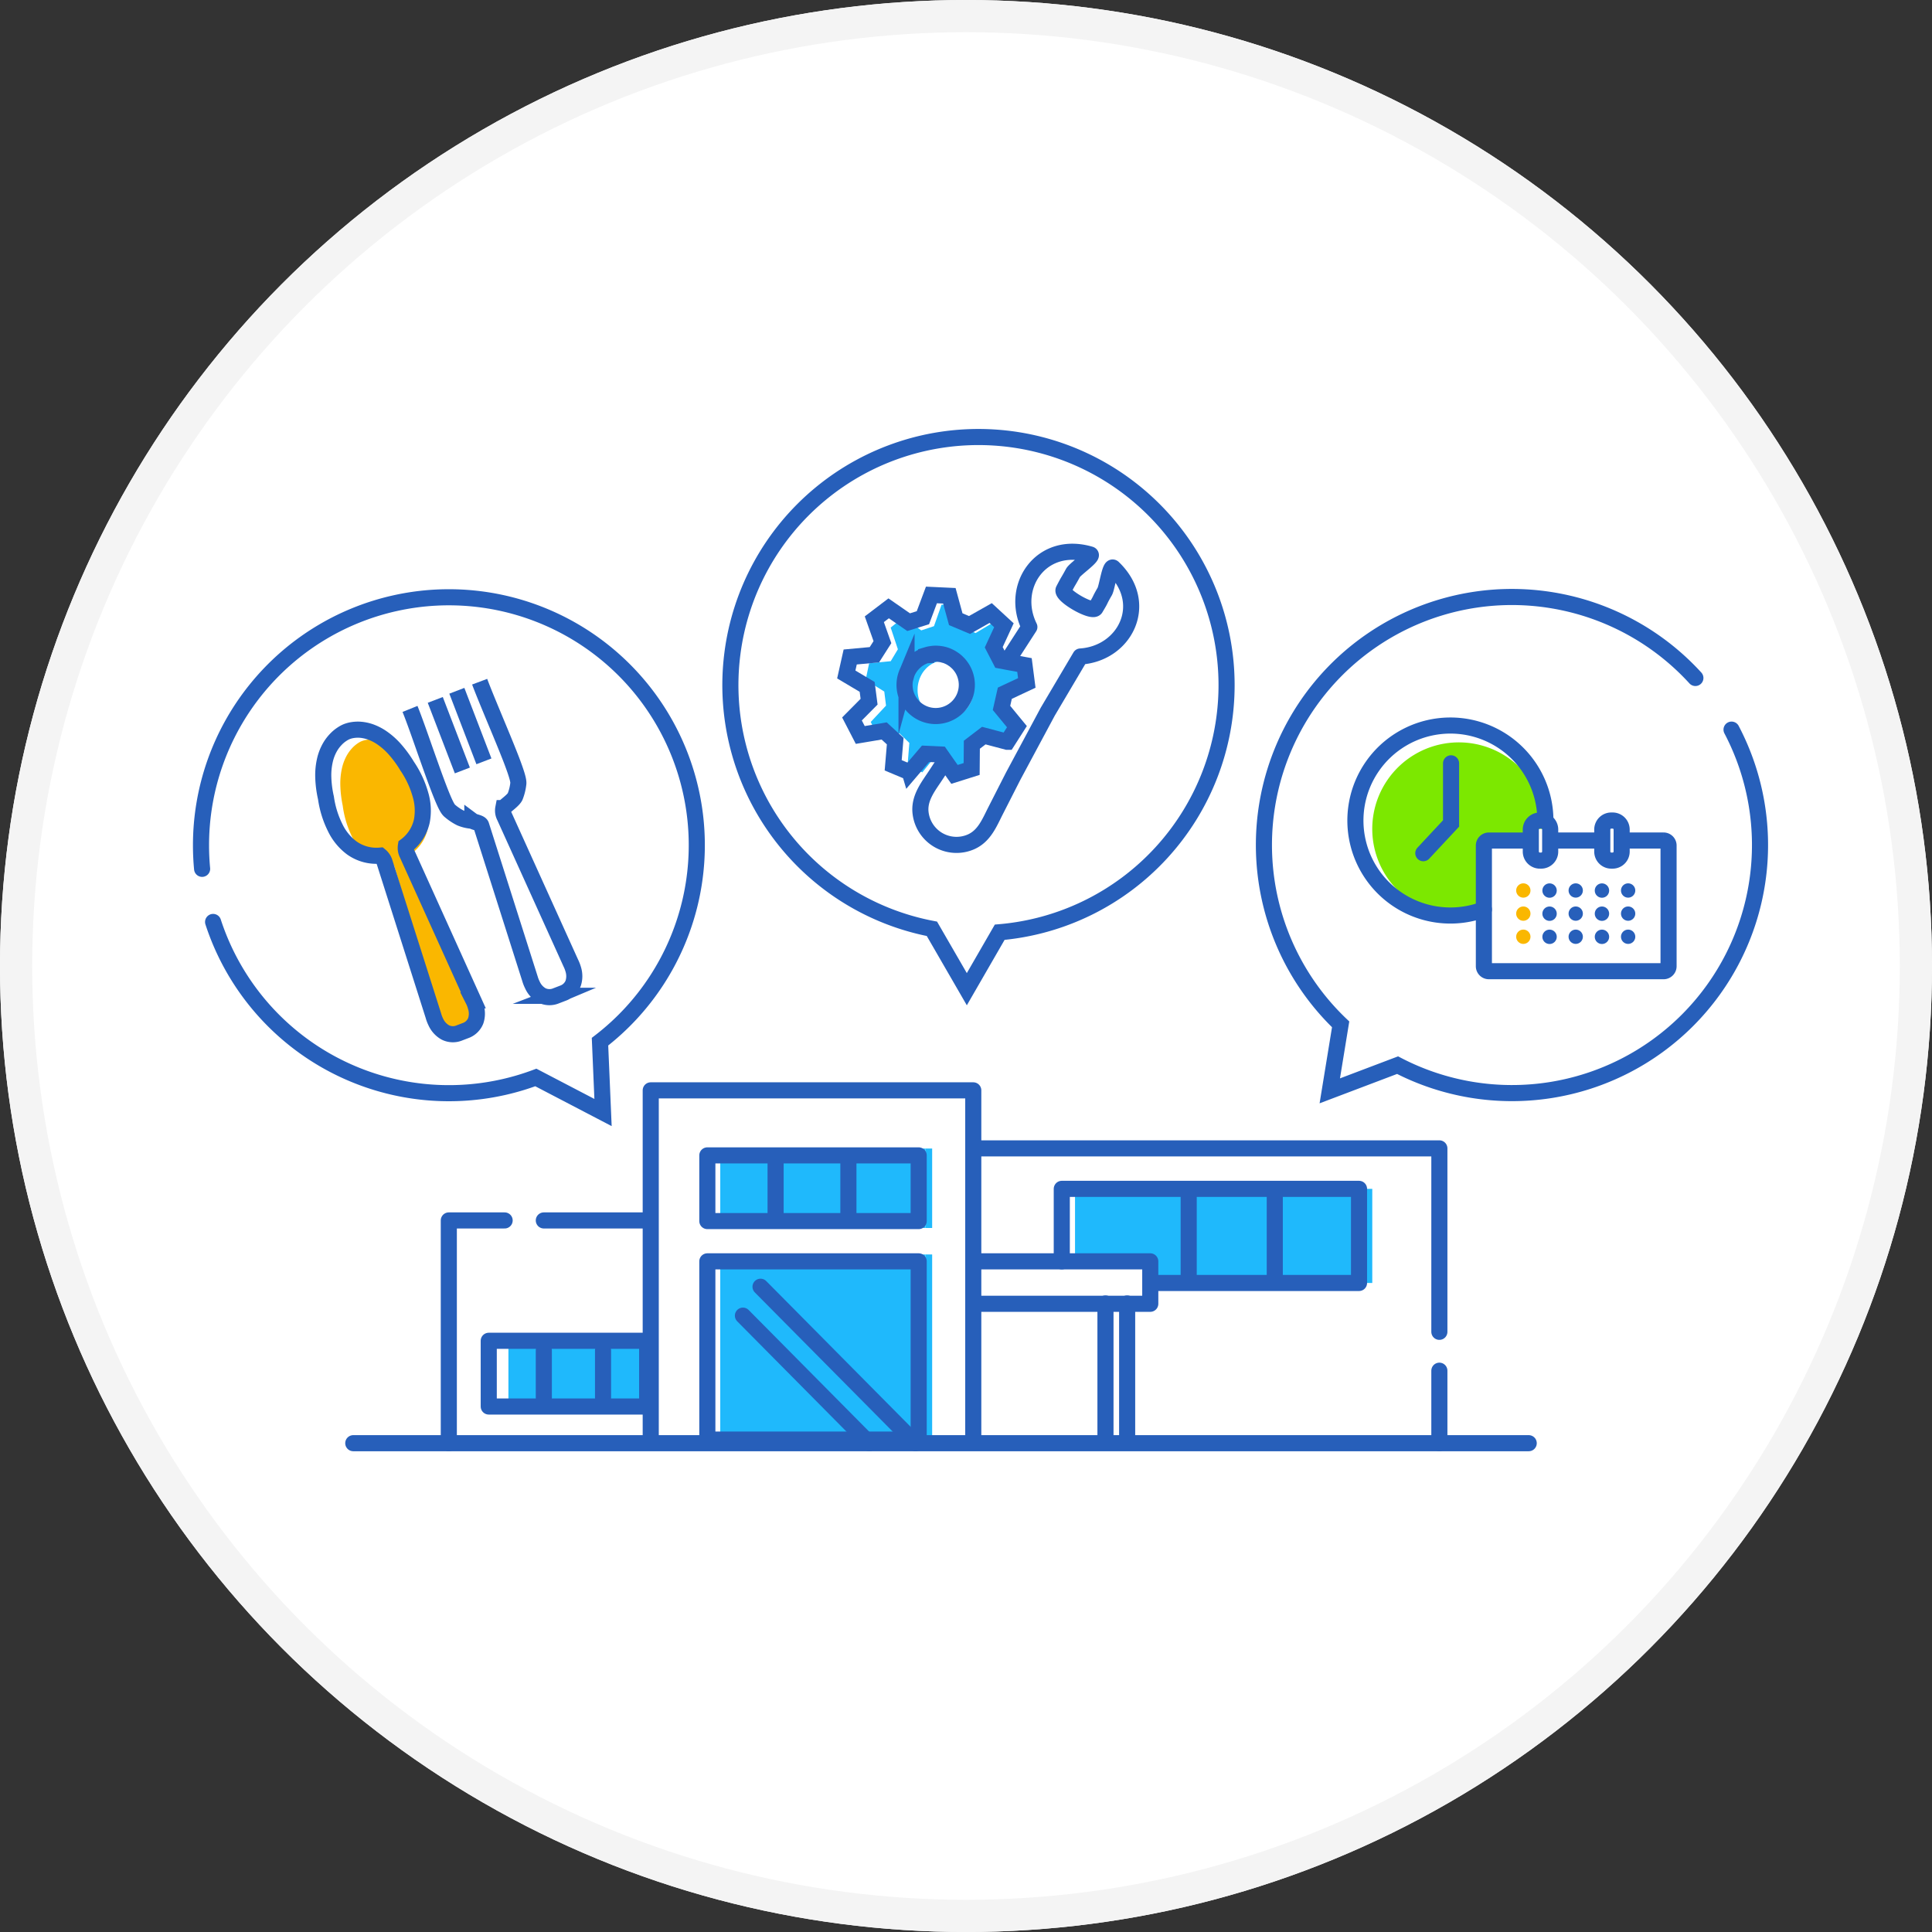 <svg xmlns="http://www.w3.org/2000/svg" width="300" height="300" viewBox="0 0 300 300">
  <rect x="0" y="0" width="300" height="300" fill="#333333" stroke="none"/>
  <g id="Group_78384" data-name="Group 78384" transform="translate(-530 -3227)">
    <g id="Ellipse_23136" data-name="Ellipse 23136" transform="translate(530 3227)" fill="#fff" stroke="#f4f4f4" stroke-width="5">
      <circle cx="150" cy="150" r="150" stroke="none"/>
      <circle cx="150" cy="150" r="147.5" fill="none"/>
    </g>
    <g id="グループ_58596" data-name="グループ 58596" transform="translate(561.214 3294.86)">
      <g id="グループ_58596-2" data-name="グループ 58596-2" transform="translate(21.628 26.015)">
        <path id="パス_132589" data-name="パス 132589" d="M1284.8,1042.61a3.68,3.68,0,0,1,0,2.108,2.458,2.458,0,0,1-1.431,1.49l-.808.335a2.152,2.152,0,0,1-1.975-.068,3.324,3.324,0,0,1-1.3-1.557,5.543,5.543,0,0,1-.336-.96l-6.725-23a2.126,2.126,0,0,0-.629-1.043,5.5,5.5,0,0,1-3.91-1.155,8.153,8.153,0,0,1-2.3-3.062,15.56,15.56,0,0,1-1.267-4.456,17.529,17.529,0,0,1-.37-3.159,10.946,10.946,0,0,1,.225-2.5,7.619,7.619,0,0,1,.636-1.848,6,6,0,0,1,.849-1.267,4.85,4.85,0,0,1,.835-.775,3.98,3.98,0,0,1,.6-.373,3.513,3.513,0,0,1,.863-.27,4.443,4.443,0,0,1,1.034-.059,5.242,5.242,0,0,1,1.383.3,6.7,6.7,0,0,1,1.6.872,10.1,10.1,0,0,1,1.739,1.64,17.227,17.227,0,0,1,1.774,2.6c.007.022.028.045.034.067s.014.029.021.029a15.271,15.271,0,0,1,1.822,4.27,9.139,9.139,0,0,1,.185,3.95,6.421,6.421,0,0,1-2.2,3.711,2.223,2.223,0,0,0,.171,1.229l9.143,22A5.2,5.2,0,0,1,1284.8,1042.61Z" transform="translate(-1263.746 -980.033)" fill="#fab700"/>
        <path id="パス_132590" data-name="パス 132590" d="M1485.937,1025.133a1.109,1.109,0,1,1-.018,0Z" transform="translate(-1285.954 -981.841)" fill="#275fba"/>
        <path id="パス_132590-2" data-name="パス 132590" d="M1485.937,1025.133a1.109,1.109,0,1,1-.018,0Z" transform="translate(-1285.954 -978.25)" fill="#275fba"/>
        <path id="パス_132590-3" data-name="パス 132590" d="M1485.937,1025.133a1.109,1.109,0,1,1-.018,0Z" transform="translate(-1285.954 -974.658)" fill="#275fba"/>
        <ellipse id="楕円形_15985" data-name="楕円形 15985" cx="1.118" cy="1.118" rx="1.118" ry="1.118" transform="translate(194.791 43.293)" fill="#275fba"/>
        <ellipse id="楕円形_15985-2" data-name="楕円形 15985" cx="1.118" cy="1.118" rx="1.118" ry="1.118" transform="translate(194.791 46.884)" fill="#275fba"/>
        <ellipse id="楕円形_15985-3" data-name="楕円形 15985" cx="1.118" cy="1.118" rx="1.118" ry="1.118" transform="translate(194.791 50.475)" fill="#275fba"/>
        <path id="パス_132593" data-name="パス 132593" d="M1477.556,1025.133a1.108,1.108,0,1,1-.018,0Z" transform="translate(-1285.711 -981.841)" fill="#275fba"/>
        <path id="パス_132593-2" data-name="パス 132593" d="M1477.556,1025.133a1.108,1.108,0,1,1-.018,0Z" transform="translate(-1285.711 -978.25)" fill="#275fba"/>
        <path id="パス_132593-3" data-name="パス 132593" d="M1477.556,1025.133a1.108,1.108,0,1,1-.018,0Z" transform="translate(-1285.711 -974.658)" fill="#275fba"/>
        <ellipse id="楕円形_15988" data-name="楕円形 15988" cx="1.118" cy="1.118" rx="1.118" ry="1.118" transform="translate(186.655 43.293)" fill="#275fba"/>
        <ellipse id="楕円形_15988-2" data-name="楕円形 15988" cx="1.118" cy="1.118" rx="1.118" ry="1.118" transform="translate(186.655 46.884)" fill="#275fba"/>
        <ellipse id="楕円形_15988-3" data-name="楕円形 15988" cx="1.118" cy="1.118" rx="1.118" ry="1.118" transform="translate(186.655 50.475)" fill="#275fba"/>
        <path id="パス_132596" data-name="パス 132596" d="M1469.1,1014.924l-.063.119a1.244,1.244,0,0,0-.533-.119h-.189a1.281,1.281,0,0,0-1.277,1.277v1.558H1461.1a.7.7,0,0,0-.7.7v9.044a13.441,13.441,0,1,1,8.7-12.581Z" transform="translate(-1281.976 -980.083)" fill="#7ce800"/>
        <path id="パス_132597" data-name="パス 132597" d="M1469.177,1025.133a1.109,1.109,0,1,1-.018,0Z" transform="translate(-1285.468 -981.841)" fill="#fab700"/>
        <path id="パス_132597-2" data-name="パス 132597" d="M1469.177,1025.133a1.109,1.109,0,1,1-.018,0Z" transform="translate(-1285.468 -978.25)" fill="#fab700"/>
        <path id="パス_132597-3" data-name="パス 132597" d="M1469.177,1025.133a1.109,1.109,0,1,1-.018,0Z" transform="translate(-1285.468 -974.658)" fill="#fab700"/>
        <rect id="長方形_43075" data-name="長方形 43075" width="2.056" height="14.615" transform="translate(158.187 90.73)" fill="#1fb9fc"/>
        <path id="パス_132600" data-name="パス 132600" d="M1438.441,1078.7v14.615h-13.083V1078.7Z" transform="translate(-1280.254 -987.971)" fill="#1fb9fc"/>
        <path id="パス_132601" data-name="パス 132601" d="M1423.836,1092.245v1.07h-13.367V1078.7h13.367Z" transform="translate(-1278.733 -987.971)" fill="#1fb9fc"/>
        <path id="パス_132602" data-name="パス 132602" d="M1408.462,1092.245v1.07h-5.075V1089.6h-12.574v-10.9h17.649Z" transform="translate(-1276.725 -987.971)" fill="#1fb9fc"/>
        <path id="パス_132603" data-name="パス 132603" d="M1379.307,987.944l.323,2.631-3.044,1.516-.461,2.155,2.137,2.755-1.347,2.222-3.243-.911-1.656,1.34-.028,3.564-2.377.795-1.093-1.639-.845-1.282-2.075-.1h-.007l-2.185,2.718-2.3-1.015.282-3.556-1.533-1.494-3.312.59-1.147-2.353,2.372-2.536-.27-2.179v-.007l-2.893-1.814.539-2.572,3.353-.328,1.113-1.851-1.12-3.367,1.986-1.6,2.763,2.033,1.975-.655,1.182-3.345,2.487.124.886,3.44,1.91.853,2.927-1.756,1.834,1.8-1.409,3.232.955,1.96.948.189Zm-12.292,7.5a4.463,4.463,0,0,0,4.3-4.6,3.862,3.862,0,0,0-.021-.408c-.007-.09-.014-.168-.028-.248-.006-.044-.013-.1-.021-.138a1.911,1.911,0,0,0-.041-.2,3,3,0,0,0-.09-.359,3.51,3.51,0,0,0-.124-.372,4.588,4.588,0,0,0-.241-.524,2.665,2.665,0,0,0-.18-.3,3.149,3.149,0,0,0-.248-.35,2.571,2.571,0,0,0-.282-.328,2.635,2.635,0,0,0-.282-.277c-.007-.007-.014-.014-.021-.014a2.376,2.376,0,0,0-.337-.262,3.492,3.492,0,0,0-.728-.423,2.084,2.084,0,0,0-.4-.154.056.056,0,0,0-.027-.014,3.964,3.964,0,0,0-.756-.161c-.048-.007-.1-.007-.151-.014a3.553,3.553,0,0,0-1.072.058,1.152,1.152,0,0,0-.22.044.325.325,0,0,0-.109.029c-.09.021-.187.051-.27.08a.121.121,0,0,0-.055.021,2.3,2.3,0,0,0-.247.1.6.6,0,0,0-.1.044,1.59,1.59,0,0,0-.241.124,2.152,2.152,0,0,0-.359.218,2.974,2.974,0,0,0-.378.285,3.913,3.913,0,0,0-.481.481,2.056,2.056,0,0,0-.186.226,3.768,3.768,0,0,0-.261.379c-.055.094-.109.19-.158.292a2.946,2.946,0,0,0-.13.276,1.852,1.852,0,0,0-.075.175c-.013.044-.034.1-.048.145-.034.09-.062.175-.09.27v.007a4.079,4.079,0,0,0-.145.692,5.125,5.125,0,0,0-.041.641,4.518,4.518,0,0,0,3.064,4.357,4.122,4.122,0,0,0,1.27.2Z" transform="translate(-1273.028 -977.649)" fill="#1fb9fc"/>
        <path id="パス_132604" data-name="パス 132604" d="M1371.951,990.3a3.127,3.127,0,0,0-.1-.377A3.127,3.127,0,0,1,1371.951,990.3Z" transform="translate(-1274.788 -978.903)" fill="#fff"/>
        <path id="パス_132605" data-name="パス 132605" d="M1371.834,989.885a4.144,4.144,0,0,0-.138-.392A3.507,3.507,0,0,1,1371.834,989.885Z" transform="translate(-1274.773 -978.859)" fill="#fff"/>
        <path id="パス_132606" data-name="パス 132606" d="M1371.373,988.837c-.062-.108-.131-.215-.2-.316A2.851,2.851,0,0,1,1371.373,988.837Z" transform="translate(-1274.719 -978.76)" fill="#fff"/>
        <path id="パス_132607" data-name="パス 132607" d="M1370.864,988.109a3.278,3.278,0,0,1,.277.37A3.278,3.278,0,0,0,1370.864,988.109Z" transform="translate(-1274.688 -978.717)" fill="#fff"/>
        <path id="パス_132608" data-name="パス 132608" d="M1370.828,988.07a3.506,3.506,0,0,0-.316-.347A2.689,2.689,0,0,1,1370.828,988.07Z" transform="translate(-1274.652 -978.678)" fill="#fff"/>
        <path id="パス_132609" data-name="パス 132609" d="M1370.477,987.69c-.1-.1-.208-.2-.316-.293A2.9,2.9,0,0,1,1370.477,987.69Z" transform="translate(-1274.616 -978.645)" fill="#fff"/>
        <path id="パス_132610" data-name="パス 132610" d="M1370.092,987.349a4.454,4.454,0,0,0-.377-.277A2.657,2.657,0,0,1,1370.092,987.349Z" transform="translate(-1274.571 -978.611)" fill="#fff"/>
        <path id="パス_132611" data-name="パス 132611" d="M1368.609,1005.081l1.225,1.733h-.008Z" transform="translate(-1274.457 -980.451)" fill="#fff"/>
        <path id="パス_132612" data-name="パス 132612" d="M1369.622,987.02a4.683,4.683,0,0,0-.816-.449A4,4,0,0,1,1369.622,987.02Z" transform="translate(-1274.478 -978.56)" fill="#fff"/>
        <path id="パス_132613" data-name="パス 132613" d="M1368.755,986.556a4.38,4.38,0,0,0-.449-.162A2.478,2.478,0,0,1,1368.755,986.556Z" transform="translate(-1274.427 -978.542)" fill="#fff"/>
        <path id="パス_132614" data-name="パス 132614" d="M1368.178,986.359a.061.061,0,0,1,.03.015,5.526,5.526,0,0,0-.878-.185A4.693,4.693,0,0,1,1368.178,986.359Z" transform="translate(-1274.327 -978.521)" fill="#fff"/>
        <rect id="長方形_43076" data-name="長方形 43076" width="1.024" height="0.508" transform="translate(90.879 130.224)" fill="#1fb9fc"/>
        <rect id="長方形_43077" data-name="長方形 43077" width="1.024" height="29.307" transform="translate(90.879 100.917)" fill="#1fb9fc"/>
        <rect id="長方形_43078" data-name="長方形 43078" width="1.024" height="12.336" transform="translate(90.879 84.469)" fill="#1fb9fc"/>
        <path id="パス_132615" data-name="パス 132615" d="M1361.337,1122.687v.508h-31.879v-.508Z" transform="translate(-1270.459 -992.464)" fill="#1fb9fc"/>
        <path id="パス_132616" data-name="パス 132616" d="M1361.337,1090.046v29.307h-1.555l-.555-.562h1.04v-27.677h-30.809v-1.07Z" transform="translate(-1270.459 -989.129)" fill="#1fb9fc"/>
        <path id="パス_132617" data-name="パス 132617" d="M1361.337,1071.727v12.335h-31.879V1083h30.809v-10.2h-30.809v-1.07Z" transform="translate(-1270.459 -987.259)" fill="#1fb9fc"/>
        <path id="パス_132618" data-name="パス 132618" d="M1359.227,1118.913h-29.769v-27.675h30.809v27.675Z" transform="translate(-1270.459 -989.251)" fill="#1fb9fc"/>
        <path id="パス_132619" data-name="パス 132619" d="M1362.531,1072.919v10.2h-10.912v-10.2Z" transform="translate(-1272.722 -987.38)" fill="#1fb9fc"/>
        <path id="パス_132620" data-name="パス 132620" d="M1361.795,1122.061l.555.562h-7.183l-.555-.562Z" transform="translate(-1273.028 -992.4)" fill="#1fb9fc"/>
        <path id="パス_132621" data-name="パス 132621" d="M1362.718,987.912q-.109.114-.207.239A2.092,2.092,0,0,1,1362.718,987.912Z" transform="translate(-1273.834 -978.697)" fill="#fff"/>
        <path id="パス_132622" data-name="パス 132622" d="M1362.168,988.623c-.062.1-.123.2-.18.308A3.343,3.343,0,0,1,1362.168,988.623Z" transform="translate(-1273.781 -978.77)" fill="#fff"/>
        <path id="パス_132623" data-name="パス 132623" d="M1361.971,988.966a2.162,2.162,0,0,0-.146.293A3.24,3.24,0,0,1,1361.971,988.966Z" transform="translate(-1273.764 -978.805)" fill="#fff"/>
        <path id="パス_132624" data-name="パス 132624" d="M1352.043,1122.061l.555.562h-23.139v-.562Z" transform="translate(-1270.459 -992.4)" fill="#1fb9fc"/>
        <path id="パス_132625" data-name="パス 132625" d="M1350.333,1082.4v.718h-11.3v-10.2h11.3Z" transform="translate(-1271.436 -987.38)" fill="#1fb9fc"/>
        <path id="パス_132626" data-name="パス 132626" d="M1338.052,1082.4v.718h-8.593v-10.2h8.593Z" transform="translate(-1270.459 -987.38)" fill="#1fb9fc"/>
        <path id="パス_132627" data-name="パス 132627" d="M1314.413,1104.935v9.256h-.046v-9.217h-21.548v-.039Z" transform="translate(-1266.716 -990.65)" fill="#1fb9fc"/>
        <path id="パス_132628" data-name="パス 132628" d="M1316.037,1104.977v9.217h-6.853v-9.217Z" transform="translate(-1268.388 -990.655)" fill="#1fb9fc"/>
        <path id="パス_132629" data-name="パス 132629" d="M1307.511,1113.817v.377H1292.82v-9.216h14.693v8.839Z" transform="translate(-1266.716 -990.655)" fill="#1fb9fc"/>
      </g>
      <g id="グループ_58597" data-name="グループ 58597" transform="translate(-0.001)">
        <path id="パス_132630" data-name="パス 132630" d="M1298.944,1084.163h16.125" transform="translate(-1245.713 -962.514)" fill="none" stroke="#275fba" stroke-linecap="round" stroke-linejoin="round" stroke-width="2.5"/>
        <path id="パス_132630-2" data-name="パス 132630" d="M1282.512,1118.753v-34.59h8.669" transform="translate(-1244.034 -962.514)" fill="none" stroke="#275fba" stroke-linecap="round" stroke-linejoin="round" stroke-width="2.5"/>
        <path id="パス_132631" data-name="パス 132631" d="M1445.682,1100.186V1071.7h-71.566" transform="translate(-1253.391 -961.241)" fill="none" stroke="#275fba" stroke-linecap="round" stroke-linejoin="round" stroke-width="2.5"/>
        <path id="パス_132631-2" data-name="パス 132631" d="M1453.823,1121.4V1110.15" transform="translate(-1261.532 -965.169)" fill="none" stroke="#275fba" stroke-linecap="round" stroke-linejoin="round" stroke-width="2.5"/>
        <path id="パス_132632" data-name="パス 132632" d="M1317.434,1115.857v-54.192h50.083v54.192" transform="translate(-1247.601 -960.216)" fill="none" stroke="#275fba" stroke-linecap="round" stroke-linejoin="round" stroke-width="2.5"/>
        <line id="線_1366" data-name="線 1366" y2="13.545" transform="translate(166.733 116.744)" fill="none" stroke="#275fba" stroke-linecap="round" stroke-width="2.5"/>
        <line id="線_1367" data-name="線 1367" y2="13.545" transform="translate(153.366 116.744)" fill="none" stroke="#275fba" stroke-linecap="round" stroke-width="2.5"/>
        <path id="パス_132633" data-name="パス 132633" d="M1333.378,1100.629l19.066,19.243.555.562" transform="translate(-1249.23 -964.196)" fill="none" stroke="#275fba" stroke-linecap="round" stroke-width="2.5"/>
        <path id="パス_132634" data-name="パス 132634" d="M1336.422,1095.629l23.516,23.732.555.562" transform="translate(-1249.541 -963.685)" fill="none" stroke="#275fba" stroke-linecap="round" stroke-width="2.5"/>
        <path id="パス_132635" data-name="パス 132635" d="M1367.278,1001.955l-.747,1.139c-1.147,1.763-2.61,3.511-2.456,5.752a5.618,5.618,0,0,0,7.9,4.7c2.041-.932,2.825-2.963,3.771-4.821l2.718-5.336,5.383-10.041,5.066-8.563c6.953-.454,10.864-8.232,5.105-13.768-.493-.523-.971,3.064-1.324,3.673-.993,1.717-.392.855-1.417,2.556-.4.909-5.406-1.956-4.967-2.818.932-1.787.5-.878,1.471-2.657.355-.609,3.357-2.664,2.657-2.834-7.646-2.245-12.528,5.021-9.448,11.265l-3.357,5.2" transform="translate(-1252.364 -950.703)" fill="none" stroke="#275fba" stroke-linecap="round" stroke-linejoin="round" stroke-width="2.5"/>
        <path id="パス_132636" data-name="パス 132636" d="M1282.875,1046.017l-.908.347a2.615,2.615,0,0,1-2.226-.069,3.53,3.53,0,0,1-1.463-1.609,5.5,5.5,0,0,1-.377-.993l-7.562-23.771a2.183,2.183,0,0,0-.708-1.078,6.564,6.564,0,0,1-4.4-1.193,8.529,8.529,0,0,1-2.588-3.165,15.093,15.093,0,0,1-1.425-4.605,16.621,16.621,0,0,1-.416-3.265,10.382,10.382,0,0,1,.254-2.58,7.458,7.458,0,0,1,.718-1.91,6.171,6.171,0,0,1,.955-1.309,5.281,5.281,0,0,1,.939-.8,4.6,4.6,0,0,1,.678-.385,4.161,4.161,0,0,1,.97-.277,5.4,5.4,0,0,1,1.167-.062,6.37,6.37,0,0,1,1.555.308,7.756,7.756,0,0,1,1.8.9,11.022,11.022,0,0,1,1.956,1.694,17.825,17.825,0,0,1,1.994,2.687c.008.023.03.046.039.069s.015.03.023.03a15.169,15.169,0,0,1,2.048,4.412,8.71,8.71,0,0,1,.208,4.081,6.559,6.559,0,0,1-2.472,3.835,2.122,2.122,0,0,0,.192,1.27l10.279,22.731a5.074,5.074,0,0,1,.377.988,3.506,3.506,0,0,1,0,2.179A2.651,2.651,0,0,1,1282.875,1046.017Z" transform="translate(-1241.817 -953.844)" fill="none" stroke="#275fba" stroke-width="2.5"/>
        <path id="パス_132637" data-name="パス 132637" d="M1286.616,990.99c.6,1.6,1.494,3.735,2.433,6.006.893,2.141,1.809,4.351,2.487,6.105,1.1,2.88,1.139,3.473,1.07,3.835a7.664,7.664,0,0,1-.485,1.895c-.27.57-1.394,1.332-1.833,1.787a2.032,2.032,0,0,0,.185,1.309l10.288,22.731a5.687,5.687,0,0,1,.385.988,3.569,3.569,0,0,1-.008,2.179,2.652,2.652,0,0,1-1.609,1.54l-1.04.4a2.674,2.674,0,0,1-2.226-.069,3.488,3.488,0,0,1-1.456-1.616,5.7,5.7,0,0,1-.385-.988l-7.562-23.779c-.116-.439-1.016-.462-1.378-.732a5.711,5.711,0,0,1-1.833-.424,8.034,8.034,0,0,1-1.632-1.085c-.284-.224-.646-.678-1.74-3.527-.67-1.74-1.447-3.958-2.21-6.105-.847-2.424-1.656-4.713-2.264-6.222" transform="translate(-1243.349 -952.997)" fill="none" stroke="#275fba" stroke-miterlimit="10" stroke-width="2.5"/>
        <line id="線_1368" data-name="線 1368" x2="4.205" y2="10.957" transform="translate(36.376 40.82)" fill="none" stroke="#275fba" stroke-miterlimit="10" stroke-width="2.5"/>
        <line id="線_1369" data-name="線 1369" x2="4.205" y2="10.957" transform="translate(39.725 39.403)" fill="none" stroke="#275fba" stroke-miterlimit="10" stroke-width="2.5"/>
        <path id="パス_132638" data-name="パス 132638" d="M1265.991,1122.687h182.522" transform="translate(-1242.347 -966.449)" fill="none" stroke="#275fba" stroke-linecap="round" stroke-width="2.5"/>
        <path id="パス_132639" data-name="パス 132639" d="M1329.232,1118.913h-2.009v-27.675h32.818v27.675Z" transform="translate(-1248.601 -963.237)" fill="none" stroke="#275fba" stroke-linecap="round" stroke-linejoin="round" stroke-width="2.5"/>
        <path id="パス_132640" data-name="パス 132640" d="M1329.232,1083.114h-2.009v-10.2h32.818v10.2Z" transform="translate(-1248.601 -961.366)" fill="none" stroke="#275fba" stroke-linecap="round" stroke-linejoin="round" stroke-width="2.5"/>
        <line id="線_1370" data-name="線 1370" y2="8.671" transform="translate(100.526 112.363)" fill="none" stroke="#275fba" stroke-linecap="round" stroke-width="2.5"/>
        <line id="線_1371" data-name="線 1371" y2="8.671" transform="translate(89.222 112.363)" fill="none" stroke="#275fba" stroke-linecap="round" stroke-width="2.5"/>
        <path id="パス_132641" data-name="パス 132641" d="M1388.523,1089.958V1078.7h46.155v14.615h-31.055" transform="translate(-1254.863 -961.956)" fill="none" stroke="#275fba" stroke-linecap="round" stroke-linejoin="round" stroke-width="2.5"/>
        <path id="パス_132642" data-name="パス 132642" d="M1373.214,1091.238H1400.7v6.591h-27.484" transform="translate(-1253.299 -963.237)" fill="none" stroke="#275fba" stroke-linecap="round" stroke-linejoin="round" stroke-width="2.5"/>
        <path id="パス_132643" data-name="パス 132643" d="M1314.019,1114.194v.988h-24.6v-10.205h24.6Z" transform="translate(-1244.74 -964.64)" fill="none" stroke="#275fba" stroke-linecap="round" stroke-linejoin="round" stroke-width="2.5"/>
        <line id="線_1372" data-name="線 1372" y2="7.338" transform="translate(62.426 141.839)" fill="none" stroke="#275fba" stroke-linecap="round" stroke-width="2.5"/>
        <line id="線_1373" data-name="線 1373" y2="7.338" transform="translate(53.231 141.839)" fill="none" stroke="#275fba" stroke-linecap="round" stroke-width="2.5"/>
        <path id="パス_132644" data-name="パス 132644" d="M1399.827,1098.521V1119.4" transform="translate(-1256.017 -963.981)" fill="none" stroke="#275fba" stroke-linecap="round" stroke-linejoin="round" stroke-width="2.5"/>
        <path id="パス_132645" data-name="パス 132645" d="M1396.079,1098.521V1119.4" transform="translate(-1255.635 -963.981)" fill="none" stroke="#275fba" stroke-linecap="round" stroke-linejoin="round" stroke-width="2.5"/>
        <path id="パス_132646" data-name="パス 132646" d="M1361.108,1003.519l-2.572-1.077.316-3.758-1.716-1.578-3.712.624-1.286-2.487,2.657-2.679-.3-2.3-3.242-1.925.609-2.718,3.757-.347,1.247-1.956-1.257-3.557,2.226-1.694,3.1,2.149,2.218-.693,1.324-3.535,2.783.131.993,3.634,2.14.9,3.281-1.856,2.056,1.894-1.579,3.419,1.07,2.071,1.063.2,2.641.485.359,2.783-3.412,1.6-.516,2.28,2.395,2.911-1.5,2.349h-.008l-3.635-.962-1.856,1.417-.031,3.766-2.664.839-1.225-1.733-.947-1.355-2.325-.108-2.449,2.873Z" transform="translate(-1251.056 -951.465)" fill="none" stroke="#275fba" stroke-miterlimit="10" stroke-width="2.5"/>
        <path id="パス_132647" data-name="パス 132647" d="M1367.6,986.369a.062.062,0,0,0-.031-.015,4.687,4.687,0,0,0-.847-.17,1.2,1.2,0,0,0-.17-.015,4.216,4.216,0,0,0-1.2.062,1.289,1.289,0,0,0-.247.047.4.4,0,0,0-.123.031c-.1.023-.2.054-.3.084a.12.12,0,0,0-.062.023,2.05,2.05,0,0,0-.277.1.809.809,0,0,0-.108.046,1.772,1.772,0,0,0-.27.131,2.363,2.363,0,0,0-.4.231,2.686,2.686,0,0,0-.424.3,4.253,4.253,0,0,0-.539.508,2.132,2.132,0,0,0-.208.239,3.922,3.922,0,0,0-.293.4c-.062.1-.123.2-.18.308a2.922,2.922,0,0,0-.146.293c-.03.062-.054.123-.084.185-.015.046-.039.1-.054.155a2.751,2.751,0,0,0-.1.285v.008a4.1,4.1,0,0,0-.162.732,4.922,4.922,0,0,0-.047.678,4.836,4.836,0,1,0,9.672-.046,3.865,3.865,0,0,0-.023-.431c-.008-.09-.015-.179-.03-.262-.007-.046-.016-.1-.023-.146l-.047-.208a3.039,3.039,0,0,0-.1-.377,3.418,3.418,0,0,0-.138-.392,4.613,4.613,0,0,0-.269-.555,2.756,2.756,0,0,0-.2-.316,3.38,3.38,0,0,0-.277-.37,2.771,2.771,0,0,0-.316-.347,2.973,2.973,0,0,0-.316-.293c-.008-.008-.015-.016-.023-.016a2.731,2.731,0,0,0-.377-.277,4.069,4.069,0,0,0-.816-.449A2.431,2.431,0,0,0,1367.6,986.369Z" transform="translate(-1252.084 -952.503)" fill="none" stroke="#275fba" stroke-miterlimit="10" stroke-width="2.5"/>
        <path id="パス_132648" data-name="パス 132648" d="M1472.647,1018.106v1.717a1.4,1.4,0,0,1-1.4,1.4h-.208a1.406,1.406,0,0,1-1.4-1.4V1016.4a1.407,1.407,0,0,1,1.4-1.4h.208a1.371,1.371,0,0,1,.585.131,1.394,1.394,0,0,1,.816,1.27Z" transform="translate(-1263.148 -955.449)" fill="none" stroke="#275fba" stroke-miterlimit="10" stroke-width="2.5"/>
        <path id="パス_132649" data-name="パス 132649" d="M1485.006,1018.106v1.717a1.406,1.406,0,0,1-1.4,1.4h-.208a1.4,1.4,0,0,1-1.4-1.4h0V1016.4a1.4,1.4,0,0,1,1.4-1.4h.208a1.407,1.407,0,0,1,1.4,1.4Z" transform="translate(-1264.41 -955.449)" fill="none" stroke="#275fba" stroke-miterlimit="10" stroke-width="2.5"/>
        <path id="パス_132650" data-name="パス 132650" d="M1482.915,1018.46h6.514a.772.772,0,0,1,.77.77v18.75a.771.771,0,0,1-.77.77h-27.136a.772.772,0,0,1-.77-.77v-18.748a.773.773,0,0,1,.77-.77h6.322" transform="translate(-1262.319 -955.803)" fill="none" stroke="#275fba" stroke-linecap="round" stroke-width="2.5"/>
        <line id="線_1374" data-name="線 1374" x2="6.753" transform="translate(210.586 62.657)" fill="none" stroke="#275fba" stroke-linecap="round" stroke-width="2.5"/>
        <path id="パス_132651" data-name="パス 132651" d="M1459.254,1027.125a14.75,14.75,0,1,1,9.549-13.806" transform="translate(-1260.049 -953.771)" fill="none" stroke="#275fba" stroke-linecap="round" stroke-width="2.5"/>
        <path id="パス_132652" data-name="パス 132652" d="M1455.357,1005.107v9.338l-4.31,4.62" transform="translate(-1261.249 -954.439)" fill="none" stroke="#275fba" stroke-linecap="round" stroke-width="2.5"/>
        <path id="パス_132653" data-name="パス 132653" d="M1241.535,1026.806a38.511,38.511,0,0,0,50.113,24.149l10.434,5.444-.47-11a38.493,38.493,0,1,0-61.956-30.485q0,1.842.172,3.643" transform="translate(-1239.657 -951.506)" fill="none" stroke="#275fba" stroke-linecap="round" stroke-width="2.5"/>
        <path id="パス_132654" data-name="パス 132654" d="M1408.257,987.2a38.524,38.524,0,1,0-45.755,37.839l5.421,9.379,5.105-8.847A38.51,38.51,0,0,0,1408.257,987.2Z" transform="translate(-1249.008 -948.675)" fill="none" stroke="#275fba" stroke-linecap="round" stroke-width="2.5"/>
        <path id="パス_132655" data-name="パス 132655" d="M1490.477,988.916a38.589,38.589,0,0,0-28.472-12.575h0a38.511,38.511,0,0,0-26.611,66.361l-1.686,10.325,10.526-3.989a38.52,38.52,0,0,0,51.859-52.1" transform="translate(-1258.433 -951.501)" fill="none" stroke="#275fba" stroke-linecap="round" stroke-width="2.5"/>
      </g>
    </g>
  </g>
</svg>
